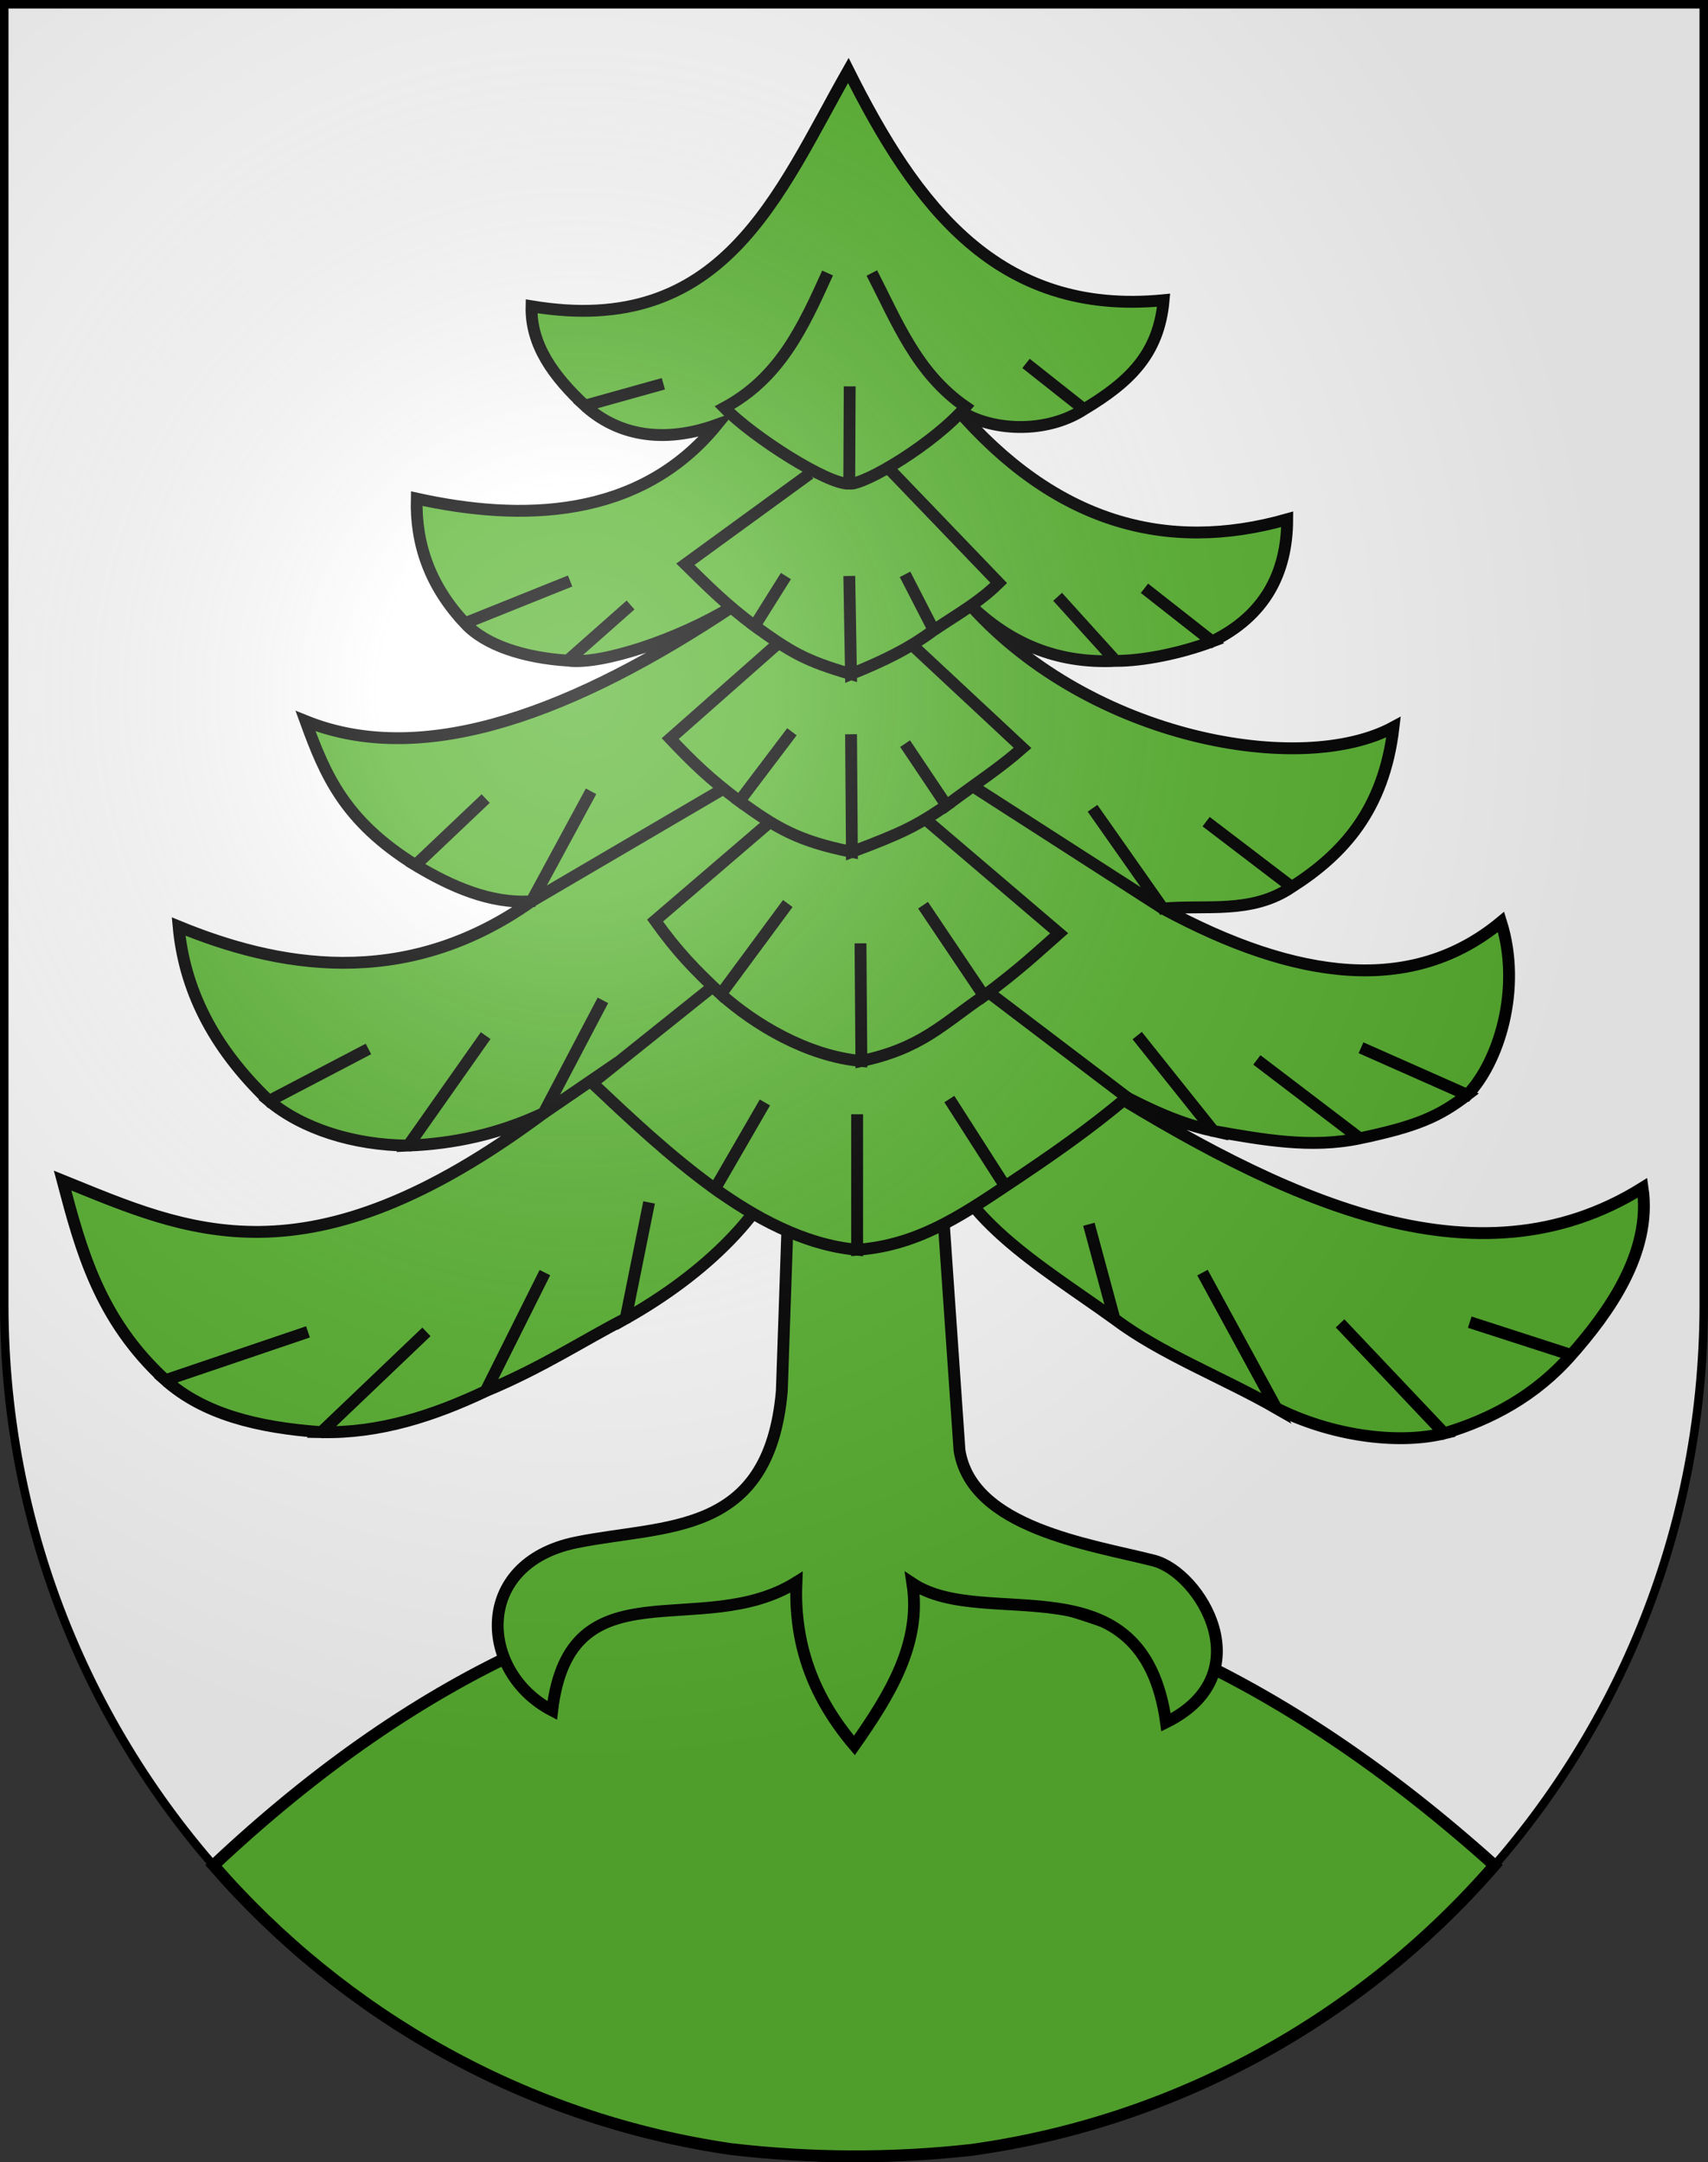 <?xml version="1.0" encoding="UTF-8" standalone="no"?>
<svg
   xmlns:dc="http://purl.org/dc/elements/1.1/"
   xmlns:cc="http://web.resource.org/cc/"
   xmlns:rdf="http://www.w3.org/1999/02/22-rdf-syntax-ns#"
   xmlns:svg="http://www.w3.org/2000/svg"
   xmlns="http://www.w3.org/2000/svg"
   xmlns:xlink="http://www.w3.org/1999/xlink"
   xmlns:sodipodi="http://sodipodi.sourceforge.net/DTD/sodipodi-0.dtd"
   xmlns:inkscape="http://www.inkscape.org/namespaces/inkscape"
   height="763"
   width="603"
   version="1.0"
   id="svg20"
   sodipodi:version="0.32"
   inkscape:version="0.44.1"
   sodipodi:docname="Busswil bei Melchnau-coat of arms.svg"
   sodipodi:docbase="F:\Mis Documentos\Mis imágenes\Encyclopédie\Escudos de Suiza\Escudos ya hechos">
  <rect width="100%" height="100%" fill="#333333" stroke="none"/>
  <defs
     id="defs29">
    <linearGradient
       id="linearGradient2893">
      <stop
         style="stop-color:#ffffff;stop-opacity:0.314;"
         offset="0"
         id="stop2895" />
      <stop
         id="stop2897"
         offset="0.19"
         style="stop-color:#ffffff;stop-opacity:0.251;" />
      <stop
         style="stop-color:#6b6b6b;stop-opacity:0.125;"
         offset="0.6"
         id="stop2901" />
      <stop
         style="stop-color:#000000;stop-opacity:0.125;"
         offset="1"
         id="stop2899" />
    </linearGradient>
    <linearGradient
       id="linearGradient2955">
      <stop
         style="stop-color:white;stop-opacity:0;"
         offset="0"
         id="stop2965" />
      <stop
         style="stop-color:black;stop-opacity:0.646;"
         offset="1"
         id="stop2959" />
    </linearGradient>
    <radialGradient
       inkscape:collect="always"
       xlink:href="#linearGradient2893"
       id="radialGradient3236"
       gradientUnits="userSpaceOnUse"
       gradientTransform="matrix(1.215,1.531577e-24,1.464684e-23,1.267,-839.192,-490.489)"
       cx="858.042"
       cy="579.933"
       fx="858.042"
       fy="579.933"
       r="300" />
  </defs>
  <sodipodi:namedview
     inkscape:window-height="682"
     inkscape:window-width="1024"
     inkscape:pageshadow="2"
     inkscape:pageopacity="0.0"
     guidetolerance="10.0"
     gridtolerance="10.0"
     objecttolerance="10.0"
     borderopacity="1.0"
     bordercolor="#666666"
     pagecolor="#ffffff"
     id="base"
     inkscape:zoom="0.43633024"
     inkscape:cx="710.80763"
     inkscape:cy="325.34774"
     inkscape:window-x="-4"
     inkscape:window-y="-4"
     inkscape:current-layer="layer2"
     showgrid="true"
     showguides="true"
     inkscape:guide-bbox="true" />
  <desc
     id="desc22">Coat of Arms of Canton of Freiburg (Fribourg)</desc>
  <g
     inkscape:groupmode="layer"
     id="layer1"
     inkscape:label="Fond écu"
     sodipodi:insensitive="true">
    <path
       id="path1899"
       d="M 1.5,1.5 L 1.5,460.368 C 1.5,626.678 135.815,761.5 301.5,761.5 C 467.185,761.5 601.5,626.678 601.5,460.368 L 601.5,1.5 L 1.5,1.5 z "
       style="fill:white;fill-opacity:1" />
  </g>
  <g
     inkscape:groupmode="layer"
     id="layer2"
     inkscape:label="Meubles"
     sodipodi:insensitive="true">
    <path
       style="fill:#5ab532;fill-opacity:1;fill-rule:evenodd;stroke:black;stroke-width:4.182px;stroke-linecap:butt;stroke-linejoin:miter;stroke-opacity:1"
       d="M 300.219,556.188 C 224.157,555.786 148.549,589.412 75.375,658.25 C 121.358,711.149 185.456,747.763 257.969,758.344 C 285.917,761.644 314.724,761.796 342.875,758.656 C 343.031,758.635 343.187,758.616 343.344,758.594 C 416.55,748.339 481.285,711.56 527.625,658.25 C 452.766,591.014 376.28,556.589 300.219,556.188 z "
       id="path10093" />
    <g
       id="g12750"
       transform="matrix(4.182,0,0,4.182,-2609.564,-2386.32)">
      <path
         sodipodi:nodetypes="csccccccccccccccccccccccccccccccccccccccccccccccccccccccccccccccccccccccccccccccccccccccccccccccccccsccccc"
         id="path8311"
         d="M 722.436,715.949 C 730.585,711.922 725.33,703.301 721.396,702.297 C 716.012,700.924 706.053,699.559 705,693 L 703.154,666.359 C 704.514,673.25 711.749,677.359 718.077,681.897 L 715.923,673.923 L 718.077,681.897 C 721.947,684.839 727.311,686.888 731.743,689.436 L 725.513,678 L 731.743,689.436 C 736.328,691.754 741.938,692.534 745.923,691.564 L 737.129,682.282 L 745.923,691.564 C 749.86,690.381 753.606,688.408 756.641,684.948 L 748.077,682.18 L 756.641,684.948 C 759.697,681.485 763.481,676.354 762.666,670.846 C 748.588,679.638 732.248,671.872 715.82,661.564 C 719.274,663.201 722.247,665.126 726.436,666.052 L 720,658 L 726.436,666.052 C 730.555,666.779 734.675,667.538 738.794,666.667 L 730.103,660.051 L 738.794,666.667 C 743.577,665.663 745.471,664.847 747.871,663 L 738.897,659.026 L 747.871,663 C 750.485,660.307 752.505,654.093 750.718,648.41 C 743.25,654.607 733.472,653.379 722.179,647.282 L 705.82,636.769 L 722.179,647.282 L 716.231,638.82 L 722.179,647.282 C 725.837,646.949 729.64,647.771 733.052,645.461 L 725.82,639.948 L 733.052,645.461 C 737.345,642.717 740.825,638.992 741.641,631.974 C 733.878,636.183 716.148,633.017 706,621.769 C 709.191,624.798 713.078,626.632 718.179,626.384 L 713.282,620.974 L 718.179,626.384 C 720.487,626.389 723.718,625.735 726.333,624.743 L 720.615,620.256 L 726.333,624.743 C 730.723,622.589 732.65,619.05 732.666,614.436 C 722.423,617.337 713.022,614.701 704.692,605.026 C 707.045,606.878 711.999,607.429 715.513,605.154 L 710.615,601.282 L 715.513,605.154 C 719.293,602.874 721.825,600.545 722.231,595.949 C 708.187,597.329 701.282,587.885 695.615,576.564 C 689.682,587.018 685.071,599.168 668.872,596.462 C 668.789,599.733 670.749,602.391 673.384,604.846 L 680,603 L 673.384,604.846 C 675.576,606.854 679.254,608.344 684.512,606.462 C 677.944,614.502 667.902,614.617 659.18,612.692 C 659.07,616.597 660.359,620.121 663.257,623.205 L 672.129,619.641 L 663.257,623.205 C 664.978,625.074 668.244,626.113 671.923,626.359 L 677.231,621.667 L 671.923,626.359 C 674.77,626.743 681.295,624.573 685.859,621.782 C 672.736,630.535 659.914,635.547 649.795,631.462 C 651.467,636.06 653.104,639.902 659.077,643.615 L 665,638 L 659.077,643.615 C 661.996,645.374 665.397,646.912 668.872,646.667 L 673.897,637.385 L 668.872,646.667 L 685.41,636.974 L 668.872,646.667 C 658.017,654.357 647.163,652.113 639.077,648.795 C 639.549,653.961 641.874,658.894 646.718,663.513 L 655.103,659.128 L 646.718,663.513 C 649.541,665.861 653.842,667.244 658.462,667.282 L 665,658 L 658.462,667.282 C 662.274,667.125 666.086,666.334 669.897,664.538 L 674.897,655.026 L 669.897,664.538 L 676.191,660.234 L 669.897,664.538 C 649.852,679.45 639.757,674.46 629.282,670.231 C 630.837,676.115 632.413,681.994 637.974,687.077 L 650,683 L 637.974,687.077 C 641.181,689.921 645.673,691.07 651.128,691.462 L 660,683 L 651.128,691.462 C 656.066,691.566 660.606,690.073 665,688 L 670,678 L 665,688 C 669.889,685.951 673.152,683.759 676.821,681.872 L 678.794,672.077 L 676.821,681.872 C 683.425,678.151 689.026,672.878 690.718,667.052 L 690,688 C 688.912,700.348 680.176,699.224 672.622,700.77 C 663.885,702.558 664.442,711.749 670.615,714.948 C 672.106,702.374 683.2,709.154 691.231,704.128 C 691.048,708.718 692.22,713.308 696.128,717.897 C 699.115,713.632 701.803,709.303 701.026,704.231 C 707.232,708.342 720.48,701.877 722.436,715.949 z "
         style="fill:#5ab532;fill-opacity:1;fill-rule:evenodd;stroke:black;stroke-width:1px;stroke-linecap:butt;stroke-linejoin:miter;stroke-opacity:1" />
      <path
         sodipodi:nodetypes="ccccccccccccc"
         id="path9198"
         d="M 684,654 L 674,662 C 677.115,664.932 680.512,668.155 684.355,670.931 L 688.573,663.642 L 684.355,670.931 C 687.637,673.269 691.796,675.659 696.358,676.072 L 696.358,664.639 L 696.358,676.072 C 701.411,675.706 705.09,673.216 708.857,670.716 L 704.143,663.355 L 708.857,670.716 C 713.122,667.876 715.959,665.876 719.143,663.218 L 707,654"
         style="fill:#5ab532;fill-opacity:1;fill-rule:evenodd;stroke:black;stroke-width:1px;stroke-linecap:butt;stroke-linejoin:miter;stroke-opacity:1" />
      <path
         style="fill:#5ab532;fill-opacity:1;fill-rule:evenodd;stroke:black;stroke-width:1px;stroke-linecap:butt;stroke-linejoin:miter;stroke-opacity:1"
         d="M 689.299,639.72 L 679.299,648.293 C 681.196,650.939 682.588,652.371 684.855,654.503 L 690.505,646.855 L 684.855,654.503 C 687.707,657.055 692.153,659.732 696.715,660.145 L 696.643,650.216 L 696.715,660.145 C 701.768,659.063 703.513,657.074 707.065,654.646 L 701.922,646.999 L 707.065,654.646 C 710.113,652.378 711.445,651.095 713.412,649.367 L 701.842,639.505"
         id="path10085"
         sodipodi:nodetypes="ccccccccccccc" />
      <path
         sodipodi:nodetypes="ccccccccccccc"
         id="path10087"
         d="M 689.646,624.94 L 680.577,632.94 C 682.474,634.941 683.866,636.302 686.42,638.219 L 690.853,632.362 L 686.42,638.219 C 689.558,640.485 691.354,641.586 695.916,642.5 L 695.845,632.572 L 695.916,642.5 C 700.11,640.917 701.282,640.361 703.903,638.577 L 700.407,633.365 L 703.903,638.577 C 706.951,636.309 708.355,635.455 710.322,633.728 L 700.972,625.012"
         style="fill:#5ab532;fill-opacity:1;fill-rule:evenodd;stroke:black;stroke-width:1px;stroke-linecap:butt;stroke-linejoin:miter;stroke-opacity:1" />
      <path
         style="fill:#5ab532;fill-opacity:1;fill-rule:evenodd;stroke:black;stroke-width:1px;stroke-linecap:butt;stroke-linejoin:miter;stroke-opacity:1"
         d="M 692.362,610.585 L 681.861,618.227 C 683.686,620.013 685.222,621.588 687.704,623.434 L 690.346,619.224 L 687.704,623.434 C 690.842,625.7 691.994,626.371 695.839,627.5 L 695.696,619.219 L 695.839,627.5 C 698.672,626.347 700.704,625.361 702.823,623.792 L 700.402,619.081 L 702.823,623.792 C 705.155,622.241 706.702,621.387 708.311,619.803 L 699.176,610.299"
         id="path10089"
         sodipodi:nodetypes="ccccccccccccc" />
      <path
         sodipodi:nodetypes="ccccccc"
         id="path10091"
         d="M 693.863,593.654 C 691.794,598.231 689.835,602.496 685.153,605.02 C 687.596,607.512 693.903,611.534 695.693,611.428 L 695.731,603.219 L 695.693,611.428 C 696.968,611.568 702.878,608.018 705.515,604.948 C 701.391,602.105 699.727,597.767 697.598,593.654"
         style="fill:#5ab532;fill-opacity:1;fill-rule:evenodd;stroke:black;stroke-width:1px;stroke-linecap:butt;stroke-linejoin:miter;stroke-opacity:1" />
    </g>
  </g>
  <g
     inkscape:groupmode="layer"
     id="layer3"
     inkscape:label="Reflet final"
     style="display:inline"
     sodipodi:insensitive="true">
    <path
       style="fill:url(#radialGradient3236);fill-opacity:1"
       d="M 1.5,1.5 L 1.5,460.368 C 1.5,626.679 135.815,761.5 301.5,761.5 C 467.185,761.5 601.5,626.679 601.5,460.368 L 601.5,1.5 L 1.5,1.5 z "
       id="path2346" />
  </g>
  <g
     inkscape:groupmode="layer"
     id="layer4"
     inkscape:label="Contour final"
     style="display:inline"
     sodipodi:insensitive="true">
    <path
       style="fill:none;fill-opacity:1;stroke:black;stroke-width:3;stroke-miterlimit:4;stroke-dasharray:none;stroke-opacity:1"
       d="M 1.5,1.5 L 1.5,460.368 C 1.5,626.679 135.815,761.5 301.5,761.5 C 467.185,761.5 601.5,626.679 601.5,460.368 L 601.5,1.5 L 1.5,1.5 z "
       id="path3239" />
  </g>
</svg>
